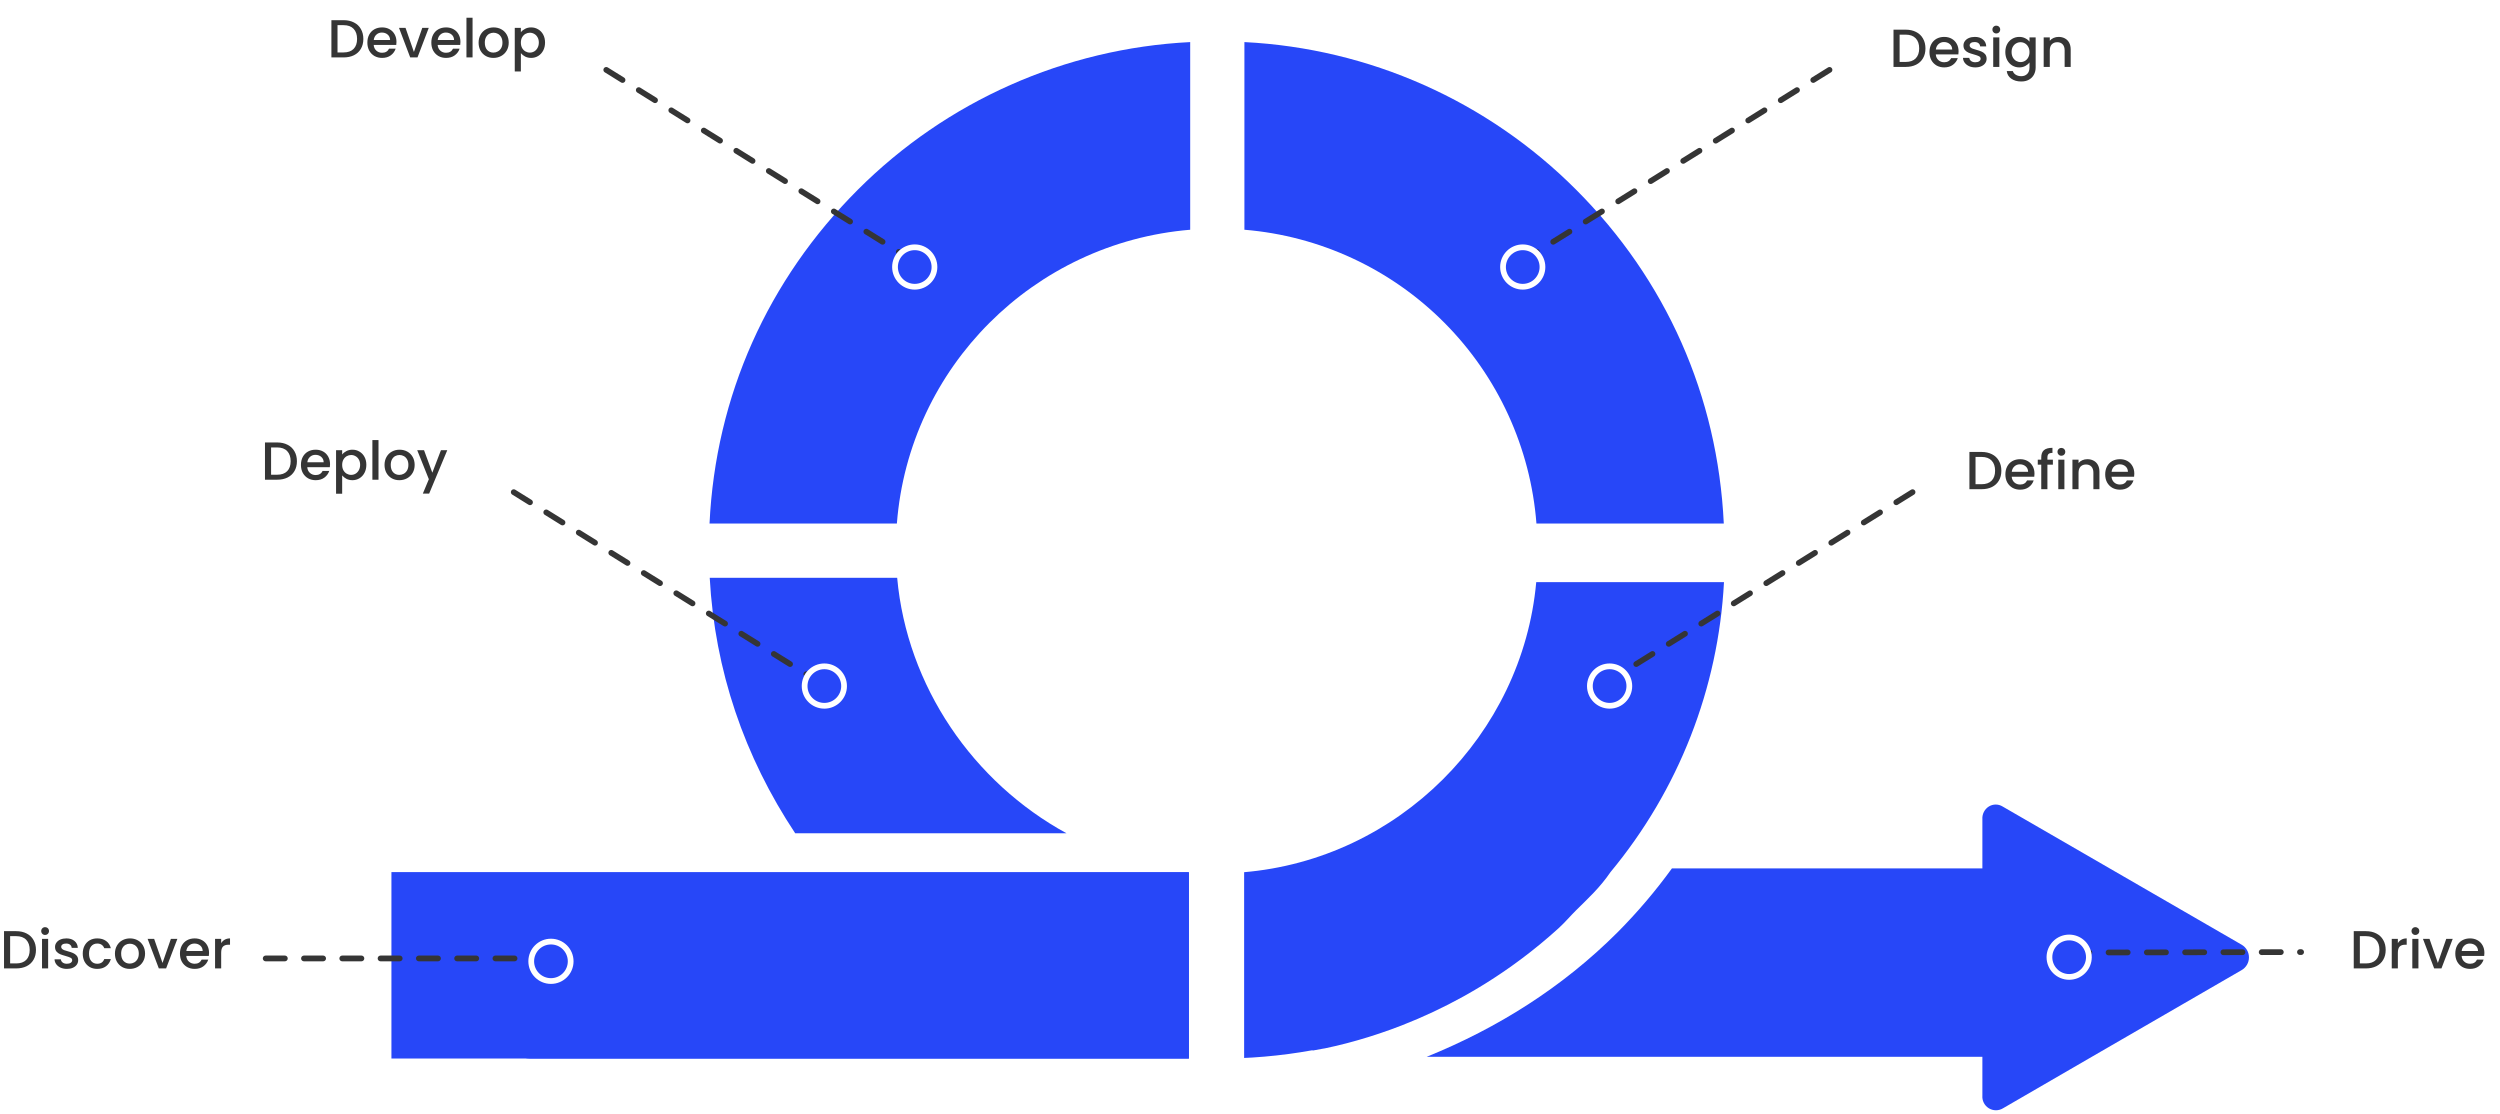 <svg width="653" height="291" viewBox="0 0 653 291" fill="none" xmlns="http://www.w3.org/2000/svg">
<path d="M401.318 136.739H450.254C448.66 103.374 435.184 73.087 411.681 49.55C388.574 26.383 357.695 12.641 325.039 10.993V60.009C344.784 61.636 363.306 70.251 377.284 84.312C391.262 98.373 399.782 116.959 401.318 136.739Z" fill="#2747F8"/>
<path d="M310.877 60.009V10.993C278.171 12.639 247.239 26.378 224.069 49.55C200.566 73.087 186.923 103.374 185.33 136.739H234.266C237.44 95.867 270.061 63.407 310.877 60.009Z" fill="#2747F8"/>
<path d="M234.34 150.92H185.38C186.705 175.109 194.421 197.631 207.705 217.65H278.569C254.168 204.304 236.91 179.28 234.34 150.92Z" fill="#2747F8"/>
<path d="M585.51 246.753L570.459 238.05L552.242 227.517L523.082 210.659C522.542 210.324 521.919 210.146 521.283 210.146C520.647 210.146 520.024 210.324 519.484 210.659C518.93 211.009 518.481 211.501 518.184 212.085C517.888 212.668 517.754 213.322 517.797 213.975V226.825H436.709C432.426 232.731 427.693 238.297 422.552 243.472C408.139 257.905 391.162 268.531 372.646 276.038H517.797V286.162C517.745 286.817 517.875 287.472 518.172 288.057C518.47 288.642 518.923 289.134 519.481 289.477C520.04 289.82 520.683 290.002 521.338 290.002C521.993 290.002 522.636 289.821 523.195 289.478L545.717 276.423L570.487 262.088L585.524 253.385C586.105 253.048 586.587 252.563 586.921 251.98C587.255 251.398 587.431 250.737 587.429 250.065C587.428 249.393 587.25 248.733 586.913 248.152C586.576 247.57 586.092 247.088 585.51 246.753V246.753Z" fill="#2747F8"/>
<path d="M324.707 227.841C322.39 228.036 138.451 228.185 138.451 228.185C137.95 228.192 137.456 228.297 136.996 228.495C136.536 228.692 136.12 228.978 135.772 229.336C135.423 229.695 135.15 230.118 134.967 230.581C134.784 231.045 134.695 231.54 134.705 232.038V273.06C134.705 275.163 136.252 276.485 138.367 276.485H317.675C326.075 276.55 334.463 275.831 342.728 274.336C342.812 274.321 342.897 274.402 342.981 274.386C343.854 274.219 344.725 274.089 345.594 273.906C345.742 273.874 345.889 273.868 346.037 273.837C346.866 273.658 347.693 273.482 348.518 273.288C348.701 273.245 348.884 273.209 349.066 273.165C349.867 272.973 350.666 272.774 351.462 272.569C351.664 272.516 351.867 272.465 352.069 272.412C352.852 272.204 353.632 271.99 354.41 271.77C354.619 271.71 354.829 271.65 355.038 271.589C355.812 271.365 356.584 271.134 357.354 270.897C357.557 270.834 357.76 270.769 357.962 270.705C358.739 270.46 359.514 270.209 360.286 269.951C360.469 269.89 360.65 269.827 360.833 269.764C361.625 269.495 362.415 269.221 363.201 268.936C363.342 268.885 363.481 268.832 363.622 268.781C364.449 268.478 365.275 268.17 366.096 267.851C366.151 267.83 366.205 267.807 366.259 267.786C371.736 265.648 377.061 263.147 382.2 260.298C382.312 260.236 382.424 260.176 382.536 260.114C383.256 259.713 383.97 259.301 384.683 258.885C384.867 258.778 385.051 258.673 385.235 258.565C385.907 258.169 386.575 257.766 387.239 257.356C387.458 257.221 387.678 257.088 387.897 256.953C388.538 256.554 389.175 256.15 389.809 255.738C390.046 255.585 390.283 255.433 390.519 255.278C391.14 254.872 391.757 254.46 392.371 254.042C392.614 253.877 392.857 253.711 393.1 253.545C393.707 253.126 394.311 252.703 394.912 252.274C395.154 252.101 395.395 251.928 395.636 251.753C396.235 251.32 396.831 250.881 397.424 250.438C397.659 250.262 397.892 250.084 398.126 249.906C398.721 249.453 399.314 248.996 399.904 248.534C400.122 248.363 400.338 248.188 400.555 248.015C401.157 247.536 401.756 247.054 402.351 246.563C402.539 246.408 402.724 246.25 402.911 246.094C403.53 245.578 404.146 245.059 404.757 244.53C404.893 244.412 405.027 244.291 405.163 244.173C405.821 243.599 406.476 243.021 407.125 242.433L407.165 242.395C408.671 241.028 410.153 239.282 411.605 237.838C414.809 234.653 417.836 231.937 420.667 227.789C423.498 223.641 420.662 227.542 420.662 227.542L420.667 227.789C438.455 206.355 448.845 179.804 450.305 152.052H401.264C397.669 191.871 365.236 224.486 324.707 227.841Z" fill="#2747F8"/>
<rect x="310.538" y="225.989" width="14.428" height="53.201" fill="white"/>
<rect x="102.242" y="227.792" width="208.297" height="48.693" fill="#2747F8"/>
<path d="M497.762 7.749C498.798 7.749 499.704 7.949 500.478 8.351C501.262 8.743 501.864 9.312 502.284 10.059C502.714 10.796 502.928 11.659 502.928 12.649C502.928 13.638 502.714 14.497 502.284 15.225C501.864 15.953 501.262 16.513 500.478 16.905C499.704 17.287 498.798 17.479 497.762 17.479H494.584V7.749H497.762ZM497.762 16.177C498.901 16.177 499.774 15.869 500.38 15.253C500.987 14.637 501.29 13.769 501.29 12.649C501.29 11.519 500.987 10.637 500.38 10.003C499.774 9.368 498.901 9.051 497.762 9.051H496.18V16.177H497.762ZM511.58 13.433C511.58 13.722 511.561 13.983 511.524 14.217H505.63C505.677 14.833 505.905 15.327 506.316 15.701C506.727 16.074 507.231 16.261 507.828 16.261C508.687 16.261 509.293 15.901 509.648 15.183H511.37C511.137 15.892 510.712 16.475 510.096 16.933C509.489 17.381 508.733 17.605 507.828 17.605C507.091 17.605 506.428 17.441 505.84 17.115C505.261 16.779 504.804 16.312 504.468 15.715C504.141 15.108 503.978 14.408 503.978 13.615C503.978 12.821 504.137 12.126 504.454 11.529C504.781 10.922 505.233 10.455 505.812 10.129C506.4 9.802 507.072 9.639 507.828 9.639C508.556 9.639 509.205 9.797 509.774 10.115C510.343 10.432 510.787 10.88 511.104 11.459C511.421 12.028 511.58 12.686 511.58 13.433ZM509.914 12.929C509.905 12.341 509.695 11.869 509.284 11.515C508.873 11.16 508.365 10.983 507.758 10.983C507.207 10.983 506.736 11.16 506.344 11.515C505.952 11.86 505.719 12.331 505.644 12.929H509.914ZM515.951 17.605C515.344 17.605 514.798 17.497 514.313 17.283C513.837 17.059 513.459 16.76 513.179 16.387C512.899 16.004 512.749 15.579 512.731 15.113H514.383C514.411 15.439 514.565 15.715 514.845 15.939C515.134 16.153 515.493 16.261 515.923 16.261C516.371 16.261 516.716 16.177 516.959 16.009C517.211 15.831 517.337 15.607 517.337 15.337C517.337 15.047 517.197 14.833 516.917 14.693C516.646 14.553 516.212 14.399 515.615 14.231C515.036 14.072 514.565 13.918 514.201 13.769C513.837 13.619 513.519 13.391 513.249 13.083C512.987 12.775 512.857 12.369 512.857 11.865C512.857 11.454 512.978 11.081 513.221 10.745C513.463 10.399 513.809 10.129 514.257 9.933C514.714 9.737 515.237 9.639 515.825 9.639C516.702 9.639 517.407 9.863 517.939 10.311C518.48 10.749 518.769 11.351 518.807 12.117H517.211C517.183 11.771 517.043 11.496 516.791 11.291C516.539 11.085 516.198 10.983 515.769 10.983C515.349 10.983 515.027 11.062 514.803 11.221C514.579 11.379 514.467 11.589 514.467 11.851C514.467 12.056 514.541 12.229 514.691 12.369C514.84 12.509 515.022 12.621 515.237 12.705C515.451 12.779 515.769 12.877 516.189 12.999C516.749 13.148 517.206 13.302 517.561 13.461C517.925 13.61 518.237 13.834 518.499 14.133C518.76 14.431 518.895 14.828 518.905 15.323C518.905 15.761 518.783 16.153 518.541 16.499C518.298 16.844 517.953 17.115 517.505 17.311C517.066 17.507 516.548 17.605 515.951 17.605ZM521.441 8.743C521.152 8.743 520.909 8.645 520.713 8.449C520.517 8.253 520.419 8.01 520.419 7.721C520.419 7.431 520.517 7.189 520.713 6.993C520.909 6.797 521.152 6.699 521.441 6.699C521.721 6.699 521.959 6.797 522.155 6.993C522.351 7.189 522.449 7.431 522.449 7.721C522.449 8.01 522.351 8.253 522.155 8.449C521.959 8.645 521.721 8.743 521.441 8.743ZM522.225 9.765V17.479H520.629V9.765H522.225ZM527.429 9.639C528.026 9.639 528.553 9.76 529.011 10.003C529.477 10.236 529.841 10.53 530.103 10.885V9.765H531.713V17.605C531.713 18.314 531.563 18.944 531.265 19.495C530.966 20.055 530.532 20.493 529.963 20.811C529.403 21.128 528.731 21.287 527.947 21.287C526.901 21.287 526.033 21.039 525.343 20.545C524.652 20.059 524.26 19.397 524.167 18.557H525.749C525.87 18.958 526.127 19.28 526.519 19.523C526.92 19.775 527.396 19.901 527.947 19.901C528.591 19.901 529.109 19.705 529.501 19.313C529.902 18.921 530.103 18.351 530.103 17.605V16.317C529.832 16.681 529.463 16.989 528.997 17.241C528.539 17.483 528.017 17.605 527.429 17.605C526.757 17.605 526.141 17.437 525.581 17.101C525.03 16.755 524.591 16.279 524.265 15.673C523.947 15.057 523.789 14.361 523.789 13.587C523.789 12.812 523.947 12.126 524.265 11.529C524.591 10.931 525.03 10.469 525.581 10.143C526.141 9.807 526.757 9.639 527.429 9.639ZM530.103 13.615C530.103 13.083 529.991 12.621 529.767 12.229C529.552 11.837 529.267 11.538 528.913 11.333C528.558 11.127 528.175 11.025 527.765 11.025C527.354 11.025 526.971 11.127 526.617 11.333C526.262 11.529 525.973 11.823 525.749 12.215C525.534 12.597 525.427 13.055 525.427 13.587C525.427 14.119 525.534 14.585 525.749 14.987C525.973 15.388 526.262 15.696 526.617 15.911C526.981 16.116 527.363 16.219 527.765 16.219C528.175 16.219 528.558 16.116 528.913 15.911C529.267 15.705 529.552 15.407 529.767 15.015C529.991 14.613 530.103 14.147 530.103 13.615ZM537.701 9.639C538.307 9.639 538.849 9.765 539.325 10.017C539.81 10.269 540.188 10.642 540.459 11.137C540.729 11.631 540.865 12.229 540.865 12.929V17.479H539.283V13.167C539.283 12.476 539.11 11.949 538.765 11.585C538.419 11.211 537.948 11.025 537.351 11.025C536.753 11.025 536.277 11.211 535.923 11.585C535.577 11.949 535.405 12.476 535.405 13.167V17.479H533.809V9.765H535.405V10.647C535.666 10.329 535.997 10.082 536.399 9.905C536.809 9.727 537.243 9.639 537.701 9.639Z" fill="#353535"/>
<path d="M89.741 5.27C90.777 5.27 91.683 5.471 92.457 5.872C93.241 6.264 93.843 6.833 94.263 7.58C94.692 8.317 94.907 9.181 94.907 10.17C94.907 11.159 94.692 12.018 94.263 12.746C93.843 13.474 93.241 14.034 92.457 14.426C91.683 14.809 90.777 15 89.741 15H86.563V5.27H89.741ZM89.741 13.698C90.88 13.698 91.752 13.39 92.359 12.774C92.966 12.158 93.269 11.29 93.269 10.17C93.269 9.041 92.966 8.159 92.359 7.524C91.752 6.889 90.88 6.572 89.741 6.572H88.159V13.698H89.741ZM103.559 10.954C103.559 11.243 103.54 11.505 103.503 11.738H97.609C97.656 12.354 97.884 12.849 98.295 13.222C98.706 13.595 99.21 13.782 99.807 13.782C100.666 13.782 101.272 13.423 101.627 12.704H103.349C103.116 13.413 102.691 13.997 102.075 14.454C101.468 14.902 100.712 15.126 99.807 15.126C99.07 15.126 98.407 14.963 97.819 14.636C97.24 14.3 96.783 13.833 96.447 13.236C96.12 12.629 95.957 11.929 95.957 11.136C95.957 10.343 96.116 9.647 96.433 9.05C96.76 8.443 97.212 7.977 97.791 7.65C98.379 7.323 99.051 7.16 99.807 7.16C100.535 7.16 101.184 7.319 101.753 7.636C102.322 7.953 102.766 8.401 103.083 8.98C103.4 9.549 103.559 10.207 103.559 10.954ZM101.893 10.45C101.884 9.862 101.674 9.391 101.263 9.036C100.852 8.681 100.344 8.504 99.737 8.504C99.186 8.504 98.715 8.681 98.323 9.036C97.931 9.381 97.698 9.853 97.623 10.45H101.893ZM108.112 13.572L110.296 7.286H111.99L109.05 15H107.146L104.22 7.286H105.928L108.112 13.572ZM120.266 10.954C120.266 11.243 120.247 11.505 120.21 11.738H114.316C114.363 12.354 114.591 12.849 115.002 13.222C115.413 13.595 115.917 13.782 116.514 13.782C117.373 13.782 117.979 13.423 118.334 12.704H120.056C119.823 13.413 119.398 13.997 118.782 14.454C118.175 14.902 117.419 15.126 116.514 15.126C115.777 15.126 115.114 14.963 114.526 14.636C113.947 14.3 113.49 13.833 113.154 13.236C112.827 12.629 112.664 11.929 112.664 11.136C112.664 10.343 112.823 9.647 113.14 9.05C113.467 8.443 113.919 7.977 114.498 7.65C115.086 7.323 115.758 7.16 116.514 7.16C117.242 7.16 117.891 7.319 118.46 7.636C119.029 7.953 119.473 8.401 119.79 8.98C120.107 9.549 120.266 10.207 120.266 10.954ZM118.6 10.45C118.591 9.862 118.381 9.391 117.97 9.036C117.559 8.681 117.051 8.504 116.444 8.504C115.893 8.504 115.422 8.681 115.03 9.036C114.638 9.381 114.405 9.853 114.33 10.45H118.6ZM123.433 4.64V15H121.837V4.64H123.433ZM128.874 15.126C128.146 15.126 127.488 14.963 126.9 14.636C126.312 14.3 125.85 13.833 125.514 13.236C125.178 12.629 125.01 11.929 125.01 11.136C125.01 10.352 125.183 9.657 125.528 9.05C125.873 8.443 126.345 7.977 126.942 7.65C127.539 7.323 128.207 7.16 128.944 7.16C129.681 7.16 130.349 7.323 130.946 7.65C131.543 7.977 132.015 8.443 132.36 9.05C132.705 9.657 132.878 10.352 132.878 11.136C132.878 11.92 132.701 12.615 132.346 13.222C131.991 13.829 131.506 14.3 130.89 14.636C130.283 14.963 129.611 15.126 128.874 15.126ZM128.874 13.74C129.285 13.74 129.667 13.642 130.022 13.446C130.386 13.25 130.68 12.956 130.904 12.564C131.128 12.172 131.24 11.696 131.24 11.136C131.24 10.576 131.133 10.105 130.918 9.722C130.703 9.33 130.419 9.036 130.064 8.84C129.709 8.644 129.327 8.546 128.916 8.546C128.505 8.546 128.123 8.644 127.768 8.84C127.423 9.036 127.147 9.33 126.942 9.722C126.737 10.105 126.634 10.576 126.634 11.136C126.634 11.967 126.844 12.611 127.264 13.068C127.693 13.516 128.23 13.74 128.874 13.74ZM136.052 8.42C136.322 8.065 136.691 7.767 137.158 7.524C137.624 7.281 138.152 7.16 138.74 7.16C139.412 7.16 140.023 7.328 140.574 7.664C141.134 7.991 141.572 8.453 141.89 9.05C142.207 9.647 142.366 10.333 142.366 11.108C142.366 11.883 142.207 12.578 141.89 13.194C141.572 13.801 141.134 14.277 140.574 14.622C140.023 14.958 139.412 15.126 138.74 15.126C138.152 15.126 137.629 15.009 137.172 14.776C136.714 14.533 136.341 14.235 136.052 13.88V18.668H134.456V7.286H136.052V8.42ZM140.742 11.108C140.742 10.576 140.63 10.119 140.406 9.736C140.191 9.344 139.902 9.05 139.538 8.854C139.183 8.649 138.8 8.546 138.39 8.546C137.988 8.546 137.606 8.649 137.242 8.854C136.887 9.059 136.598 9.358 136.374 9.75C136.159 10.142 136.052 10.604 136.052 11.136C136.052 11.668 136.159 12.135 136.374 12.536C136.598 12.928 136.887 13.227 137.242 13.432C137.606 13.637 137.988 13.74 138.39 13.74C138.8 13.74 139.183 13.637 139.538 13.432C139.902 13.217 140.191 12.909 140.406 12.508C140.63 12.107 140.742 11.64 140.742 11.108Z" fill="#353535"/>
<path d="M72.39 115.57C73.426 115.57 74.331 115.771 75.106 116.172C75.89 116.564 76.492 117.133 76.912 117.88C77.341 118.617 77.556 119.481 77.556 120.47C77.556 121.459 77.341 122.318 76.912 123.046C76.492 123.774 75.89 124.334 75.106 124.726C74.331 125.109 73.426 125.3 72.39 125.3H69.212V115.57H72.39ZM72.39 123.998C73.529 123.998 74.401 123.69 75.008 123.074C75.615 122.458 75.918 121.59 75.918 120.47C75.918 119.341 75.615 118.459 75.008 117.824C74.401 117.189 73.529 116.872 72.39 116.872H70.808V123.998H72.39ZM86.208 121.254C86.208 121.543 86.189 121.805 86.152 122.038H80.258C80.305 122.654 80.533 123.149 80.944 123.522C81.355 123.895 81.859 124.082 82.456 124.082C83.315 124.082 83.921 123.723 84.276 123.004H85.998C85.765 123.713 85.34 124.297 84.724 124.754C84.117 125.202 83.361 125.426 82.456 125.426C81.719 125.426 81.056 125.263 80.468 124.936C79.889 124.6 79.432 124.133 79.096 123.536C78.769 122.929 78.606 122.229 78.606 121.436C78.606 120.643 78.765 119.947 79.082 119.35C79.409 118.743 79.861 118.277 80.44 117.95C81.028 117.623 81.7 117.46 82.456 117.46C83.184 117.46 83.833 117.619 84.402 117.936C84.971 118.253 85.415 118.701 85.732 119.28C86.049 119.849 86.208 120.507 86.208 121.254ZM84.542 120.75C84.533 120.162 84.323 119.691 83.912 119.336C83.501 118.981 82.993 118.804 82.386 118.804C81.835 118.804 81.364 118.981 80.972 119.336C80.58 119.681 80.347 120.153 80.272 120.75H84.542ZM89.374 118.72C89.645 118.365 90.014 118.067 90.481 117.824C90.947 117.581 91.475 117.46 92.062 117.46C92.734 117.46 93.346 117.628 93.897 117.964C94.457 118.291 94.895 118.753 95.213 119.35C95.53 119.947 95.689 120.633 95.689 121.408C95.689 122.183 95.53 122.878 95.213 123.494C94.895 124.101 94.457 124.577 93.897 124.922C93.346 125.258 92.734 125.426 92.062 125.426C91.475 125.426 90.952 125.309 90.495 125.076C90.037 124.833 89.664 124.535 89.374 124.18V128.968H87.778V117.586H89.374V118.72ZM94.064 121.408C94.064 120.876 93.953 120.419 93.728 120.036C93.514 119.644 93.225 119.35 92.861 119.154C92.506 118.949 92.123 118.846 91.713 118.846C91.311 118.846 90.928 118.949 90.564 119.154C90.21 119.359 89.921 119.658 89.697 120.05C89.482 120.442 89.374 120.904 89.374 121.436C89.374 121.968 89.482 122.435 89.697 122.836C89.921 123.228 90.21 123.527 90.564 123.732C90.928 123.937 91.311 124.04 91.713 124.04C92.123 124.04 92.506 123.937 92.861 123.732C93.225 123.517 93.514 123.209 93.728 122.808C93.953 122.407 94.064 121.94 94.064 121.408ZM98.863 114.94V125.3H97.267V114.94H98.863ZM104.304 125.426C103.576 125.426 102.918 125.263 102.33 124.936C101.742 124.6 101.28 124.133 100.944 123.536C100.608 122.929 100.44 122.229 100.44 121.436C100.44 120.652 100.613 119.957 100.958 119.35C101.304 118.743 101.775 118.277 102.372 117.95C102.97 117.623 103.637 117.46 104.374 117.46C105.112 117.46 105.779 117.623 106.376 117.95C106.974 118.277 107.445 118.743 107.79 119.35C108.136 119.957 108.308 120.652 108.308 121.436C108.308 122.22 108.131 122.915 107.776 123.522C107.422 124.129 106.936 124.6 106.32 124.936C105.714 125.263 105.042 125.426 104.304 125.426ZM104.304 124.04C104.715 124.04 105.098 123.942 105.452 123.746C105.816 123.55 106.11 123.256 106.334 122.864C106.558 122.472 106.67 121.996 106.67 121.436C106.67 120.876 106.563 120.405 106.348 120.022C106.134 119.63 105.849 119.336 105.494 119.14C105.14 118.944 104.757 118.846 104.346 118.846C103.936 118.846 103.553 118.944 103.198 119.14C102.853 119.336 102.578 119.63 102.372 120.022C102.167 120.405 102.064 120.876 102.064 121.436C102.064 122.267 102.274 122.911 102.694 123.368C103.124 123.816 103.66 124.04 104.304 124.04ZM116.83 117.586L112.098 128.926H110.446L112.014 125.174L108.976 117.586H110.754L112.924 123.466L115.178 117.586H116.83Z" fill="#353535"/>
<path d="M617.976 243.22C619.012 243.22 619.917 243.421 620.692 243.822C621.476 244.214 622.078 244.784 622.498 245.53C622.927 246.268 623.142 247.131 623.142 248.12C623.142 249.11 622.927 249.968 622.498 250.696C622.078 251.424 621.476 251.984 620.692 252.376C619.917 252.759 619.012 252.95 617.976 252.95H614.798V243.22H617.976ZM617.976 251.648C619.115 251.648 619.987 251.34 620.594 250.724C621.201 250.108 621.504 249.24 621.504 248.12C621.504 246.991 621.201 246.109 620.594 245.474C619.987 244.84 619.115 244.522 617.976 244.522H616.394V251.648H617.976ZM626.32 246.356C626.553 245.964 626.861 245.661 627.244 245.446C627.636 245.222 628.098 245.11 628.63 245.11V246.762H628.224C627.598 246.762 627.122 246.921 626.796 247.238C626.478 247.556 626.32 248.106 626.32 248.89V252.95H624.724V245.236H626.32V246.356ZM630.909 244.214C630.62 244.214 630.377 244.116 630.181 243.92C629.985 243.724 629.887 243.482 629.887 243.192C629.887 242.903 629.985 242.66 630.181 242.464C630.377 242.268 630.62 242.17 630.909 242.17C631.189 242.17 631.427 242.268 631.623 242.464C631.819 242.66 631.917 242.903 631.917 243.192C631.917 243.482 631.819 243.724 631.623 243.92C631.427 244.116 631.189 244.214 630.909 244.214ZM631.693 245.236V252.95H630.097V245.236H631.693ZM636.77 251.522L638.954 245.236H640.648L637.708 252.95H635.804L632.878 245.236H634.586L636.77 251.522ZM648.925 248.904C648.925 249.194 648.906 249.455 648.869 249.688H642.975C643.021 250.304 643.25 250.799 643.661 251.172C644.071 251.546 644.575 251.732 645.173 251.732C646.031 251.732 646.638 251.373 646.993 250.654H648.715C648.481 251.364 648.057 251.947 647.441 252.404C646.834 252.852 646.078 253.076 645.173 253.076C644.435 253.076 643.773 252.913 643.185 252.586C642.606 252.25 642.149 251.784 641.813 251.186C641.486 250.58 641.323 249.88 641.323 249.086C641.323 248.293 641.481 247.598 641.799 247C642.125 246.394 642.578 245.927 643.157 245.6C643.745 245.274 644.417 245.11 645.173 245.11C645.901 245.11 646.549 245.269 647.119 245.586C647.688 245.904 648.131 246.352 648.449 246.93C648.766 247.5 648.925 248.158 648.925 248.904ZM647.259 248.4C647.249 247.812 647.039 247.341 646.629 246.986C646.218 246.632 645.709 246.454 645.103 246.454C644.552 246.454 644.081 246.632 643.689 246.986C643.297 247.332 643.063 247.803 642.989 248.4H647.259Z" fill="#353535"/>
<path d="M239.023 68.435L154.913 16.111" stroke="#353535" stroke-width="1.5" stroke-linecap="round" stroke-dasharray="5 5"/>
<g filter="url(#filter0_d)">
<circle cx="237.929" cy="68.745" r="5.902" fill="#2747F8"/>
<circle cx="237.929" cy="68.745" r="5.152" stroke="white" stroke-width="1.5"/>
</g>
<path d="M214.855 178.735L130.746 126.411" stroke="#353535" stroke-width="1.5" stroke-linecap="round" stroke-dasharray="5 5"/>
<g filter="url(#filter1_d)">
<circle cx="214.319" cy="178.198" r="5.902" fill="#2747F8"/>
<circle cx="214.319" cy="178.198" r="5.152" stroke="white" stroke-width="1.5"/>
</g>
<path d="M418.892 178.735L503.001 126.411" stroke="#353535" stroke-width="1.5" stroke-linecap="round" stroke-dasharray="5 5"/>
<path d="M397.202 68.435L481.312 16.111" stroke="#353535" stroke-width="1.5" stroke-linecap="round" stroke-dasharray="5 5"/>
<g filter="url(#filter2_d)">
<circle r="5.902" transform="matrix(-1 0 0 1 419.428 178.198)" fill="#2747F8"/>
<circle r="5.152" transform="matrix(-1 0 0 1 419.428 178.198)" stroke="white" stroke-width="1.5"/>
</g>
<line x1="540.751" y1="248.806" x2="601.049" y2="248.685" stroke="#353535" stroke-width="1.5" stroke-linecap="round" stroke-dasharray="5 5"/>
<g filter="url(#filter3_d)">
<circle cx="539.464" cy="249.021" r="5.902" fill="#2747F8"/>
<circle cx="539.464" cy="249.021" r="5.152" stroke="white" stroke-width="1.5"/>
</g>
<g filter="url(#filter4_d)">
<circle cx="396.741" cy="68.745" r="5.902" fill="#2747F8"/>
<circle cx="396.741" cy="68.745" r="5.152" stroke="white" stroke-width="1.5"/>
</g>
<path d="M4.228 243.22C5.264 243.22 6.169 243.421 6.944 243.822C7.728 244.214 8.33 244.784 8.75 245.53C9.179 246.268 9.394 247.131 9.394 248.12C9.394 249.11 9.179 249.968 8.75 250.696C8.33 251.424 7.728 251.984 6.944 252.376C6.169 252.759 5.264 252.95 4.228 252.95H1.05V243.22H4.228ZM4.228 251.648C5.367 251.648 6.239 251.34 6.846 250.724C7.453 250.108 7.756 249.24 7.756 248.12C7.756 246.991 7.453 246.109 6.846 245.474C6.239 244.84 5.367 244.522 4.228 244.522H2.646V251.648H4.228ZM11.788 244.214C11.498 244.214 11.256 244.116 11.06 243.92C10.864 243.724 10.766 243.482 10.766 243.192C10.766 242.903 10.864 242.66 11.06 242.464C11.256 242.268 11.498 242.17 11.788 242.17C12.068 242.17 12.306 242.268 12.502 242.464C12.698 242.66 12.796 242.903 12.796 243.192C12.796 243.482 12.698 243.724 12.502 243.92C12.306 244.116 12.068 244.214 11.788 244.214ZM12.572 245.236V252.95H10.976V245.236H12.572ZM17.467 253.076C16.86 253.076 16.314 252.969 15.829 252.754C15.353 252.53 14.975 252.232 14.695 251.858C14.415 251.476 14.266 251.051 14.247 250.584H15.899C15.927 250.911 16.081 251.186 16.361 251.41C16.651 251.625 17.01 251.732 17.439 251.732C17.887 251.732 18.233 251.648 18.475 251.48C18.727 251.303 18.853 251.079 18.853 250.808C18.853 250.519 18.713 250.304 18.433 250.164C18.163 250.024 17.729 249.87 17.131 249.702C16.552 249.544 16.081 249.39 15.717 249.24C15.353 249.091 15.036 248.862 14.765 248.554C14.504 248.246 14.373 247.84 14.373 247.336C14.373 246.926 14.495 246.552 14.737 246.216C14.98 245.871 15.325 245.6 15.773 245.404C16.23 245.208 16.753 245.11 17.341 245.11C18.218 245.11 18.923 245.334 19.455 245.782C19.997 246.221 20.286 246.823 20.323 247.588H18.727C18.699 247.243 18.559 246.968 18.307 246.762C18.055 246.557 17.715 246.454 17.285 246.454C16.865 246.454 16.543 246.534 16.319 246.692C16.095 246.851 15.983 247.061 15.983 247.322C15.983 247.528 16.058 247.7 16.207 247.84C16.357 247.98 16.538 248.092 16.753 248.176C16.968 248.251 17.285 248.349 17.705 248.47C18.265 248.62 18.723 248.774 19.077 248.932C19.441 249.082 19.754 249.306 20.015 249.604C20.276 249.903 20.412 250.3 20.421 250.794C20.421 251.233 20.3 251.625 20.057 251.97C19.814 252.316 19.469 252.586 19.021 252.782C18.582 252.978 18.064 253.076 17.467 253.076ZM21.614 249.086C21.614 248.293 21.772 247.598 22.09 247C22.416 246.394 22.864 245.927 23.434 245.6C24.003 245.274 24.656 245.11 25.394 245.11C26.327 245.11 27.097 245.334 27.704 245.782C28.32 246.221 28.735 246.851 28.95 247.672H27.228C27.088 247.29 26.864 246.991 26.556 246.776C26.248 246.562 25.86 246.454 25.394 246.454C24.74 246.454 24.218 246.688 23.826 247.154C23.443 247.612 23.252 248.256 23.252 249.086C23.252 249.917 23.443 250.566 23.826 251.032C24.218 251.499 24.74 251.732 25.394 251.732C26.318 251.732 26.929 251.326 27.228 250.514H28.95C28.726 251.298 28.306 251.924 27.69 252.39C27.074 252.848 26.308 253.076 25.394 253.076C24.656 253.076 24.003 252.913 23.434 252.586C22.864 252.25 22.416 251.784 22.09 251.186C21.772 250.58 21.614 249.88 21.614 249.086ZM33.886 253.076C33.158 253.076 32.5 252.913 31.912 252.586C31.324 252.25 30.862 251.784 30.526 251.186C30.19 250.58 30.022 249.88 30.022 249.086C30.022 248.302 30.195 247.607 30.54 247C30.886 246.394 31.357 245.927 31.954 245.6C32.552 245.274 33.219 245.11 33.956 245.11C34.694 245.11 35.361 245.274 35.958 245.6C36.556 245.927 37.027 246.394 37.372 247C37.718 247.607 37.89 248.302 37.89 249.086C37.89 249.87 37.713 250.566 37.358 251.172C37.004 251.779 36.518 252.25 35.902 252.586C35.296 252.913 34.624 253.076 33.886 253.076ZM33.886 251.69C34.297 251.69 34.68 251.592 35.034 251.396C35.398 251.2 35.692 250.906 35.916 250.514C36.14 250.122 36.252 249.646 36.252 249.086C36.252 248.526 36.145 248.055 35.93 247.672C35.716 247.28 35.431 246.986 35.076 246.79C34.722 246.594 34.339 246.496 33.928 246.496C33.518 246.496 33.135 246.594 32.78 246.79C32.435 246.986 32.16 247.28 31.954 247.672C31.749 248.055 31.646 248.526 31.646 249.086C31.646 249.917 31.856 250.561 32.276 251.018C32.706 251.466 33.242 251.69 33.886 251.69ZM42.45 251.522L44.634 245.236H46.328L43.388 252.95H41.484L38.558 245.236H40.266L42.45 251.522ZM54.604 248.904C54.604 249.194 54.586 249.455 54.548 249.688H48.654C48.701 250.304 48.93 250.799 49.34 251.172C49.751 251.546 50.255 251.732 50.852 251.732C51.711 251.732 52.318 251.373 52.672 250.654H54.394C54.161 251.364 53.736 251.947 53.12 252.404C52.514 252.852 51.758 253.076 50.852 253.076C50.115 253.076 49.452 252.913 48.864 252.586C48.286 252.25 47.828 251.784 47.492 251.186C47.166 250.58 47.002 249.88 47.002 249.086C47.002 248.293 47.161 247.598 47.478 247C47.805 246.394 48.258 245.927 48.836 245.6C49.424 245.274 50.096 245.11 50.852 245.11C51.58 245.11 52.229 245.269 52.798 245.586C53.368 245.904 53.811 246.352 54.128 246.93C54.446 247.5 54.604 248.158 54.604 248.904ZM52.938 248.4C52.929 247.812 52.719 247.341 52.308 246.986C51.898 246.632 51.389 246.454 50.782 246.454C50.232 246.454 49.76 246.632 49.368 246.986C48.976 247.332 48.743 247.803 48.668 248.4H52.938ZM57.771 246.356C58.004 245.964 58.312 245.661 58.695 245.446C59.087 245.222 59.549 245.11 60.081 245.11V246.762H59.675C59.05 246.762 58.574 246.921 58.247 247.238C57.93 247.556 57.771 248.106 57.771 248.89V252.95H56.175V245.236H57.771V246.356Z" fill="#353535"/>
<path d="M517.59 118.049C518.626 118.049 519.532 118.249 520.306 118.651C521.09 119.043 521.692 119.612 522.112 120.359C522.542 121.096 522.756 121.959 522.756 122.949C522.756 123.938 522.542 124.797 522.112 125.525C521.692 126.253 521.09 126.813 520.306 127.205C519.532 127.587 518.626 127.779 517.59 127.779H514.412V118.049H517.59ZM517.59 126.477C518.729 126.477 519.602 126.169 520.208 125.553C520.815 124.937 521.118 124.069 521.118 122.949C521.118 121.819 520.815 120.937 520.208 120.303C519.602 119.668 518.729 119.351 517.59 119.351H516.008V126.477H517.59ZM531.408 123.733C531.408 124.022 531.389 124.283 531.352 124.517H525.458C525.505 125.133 525.733 125.627 526.144 126.001C526.555 126.374 527.059 126.561 527.656 126.561C528.515 126.561 529.121 126.201 529.476 125.483H531.198C530.965 126.192 530.54 126.775 529.924 127.233C529.317 127.681 528.561 127.905 527.656 127.905C526.919 127.905 526.256 127.741 525.668 127.415C525.089 127.079 524.632 126.612 524.296 126.015C523.969 125.408 523.806 124.708 523.806 123.915C523.806 123.121 523.965 122.426 524.282 121.829C524.609 121.222 525.061 120.755 525.64 120.429C526.228 120.102 526.9 119.939 527.656 119.939C528.384 119.939 529.033 120.097 529.602 120.415C530.171 120.732 530.615 121.18 530.932 121.759C531.249 122.328 531.408 122.986 531.408 123.733ZM529.742 123.229C529.733 122.641 529.523 122.169 529.112 121.815C528.701 121.46 528.193 121.283 527.586 121.283C527.035 121.283 526.564 121.46 526.172 121.815C525.78 122.16 525.547 122.631 525.472 123.229H529.742ZM536.213 121.367H534.785V127.779H533.175V121.367H532.265V120.065H533.175V119.519C533.175 118.632 533.408 117.988 533.875 117.587C534.351 117.176 535.093 116.971 536.101 116.971V118.301C535.615 118.301 535.275 118.394 535.079 118.581C534.883 118.758 534.785 119.071 534.785 119.519V120.065H536.213V121.367ZM538.439 119.043C538.15 119.043 537.907 118.945 537.711 118.749C537.515 118.553 537.417 118.31 537.417 118.021C537.417 117.731 537.515 117.489 537.711 117.293C537.907 117.097 538.15 116.999 538.439 116.999C538.719 116.999 538.957 117.097 539.153 117.293C539.349 117.489 539.447 117.731 539.447 118.021C539.447 118.31 539.349 118.553 539.153 118.749C538.957 118.945 538.719 119.043 538.439 119.043ZM539.223 120.065V127.779H537.627V120.065H539.223ZM545.211 119.939C545.817 119.939 546.359 120.065 546.835 120.317C547.32 120.569 547.698 120.942 547.969 121.437C548.239 121.931 548.375 122.529 548.375 123.229V127.779H546.793V123.467C546.793 122.776 546.62 122.249 546.275 121.885C545.929 121.511 545.458 121.325 544.861 121.325C544.263 121.325 543.787 121.511 543.433 121.885C543.087 122.249 542.915 122.776 542.915 123.467V127.779H541.319V120.065H542.915V120.947C543.176 120.629 543.507 120.382 543.909 120.205C544.319 120.027 544.753 119.939 545.211 119.939ZM557.48 123.733C557.48 124.022 557.462 124.283 557.424 124.517H551.53C551.577 125.133 551.806 125.627 552.216 126.001C552.627 126.374 553.131 126.561 553.728 126.561C554.587 126.561 555.194 126.201 555.548 125.483H557.27C557.037 126.192 556.612 126.775 555.996 127.233C555.39 127.681 554.634 127.905 553.728 127.905C552.991 127.905 552.328 127.741 551.74 127.415C551.162 127.079 550.704 126.612 550.368 126.015C550.042 125.408 549.878 124.708 549.878 123.915C549.878 123.121 550.037 122.426 550.354 121.829C550.681 121.222 551.134 120.755 551.712 120.429C552.3 120.102 552.972 119.939 553.728 119.939C554.456 119.939 555.105 120.097 555.674 120.415C556.244 120.732 556.687 121.18 557.004 121.759C557.322 122.328 557.48 122.986 557.48 123.733ZM555.814 123.229C555.805 122.641 555.595 122.169 555.184 121.815C554.774 121.46 554.265 121.283 553.658 121.283C553.108 121.283 552.636 121.46 552.244 121.815C551.852 122.16 551.619 122.631 551.544 123.229H555.814Z" fill="#353535"/>
<path d="M69.401 250.344L142.522 250.344" stroke="#353535" stroke-width="1.5" stroke-linecap="round" stroke-dasharray="5 5"/>
<g filter="url(#filter5_d)">
<circle cx="142.909" cy="250.094" r="5.902" fill="#2747F8"/>
<circle cx="142.909" cy="250.094" r="5.152" stroke="white" stroke-width="1.5"/>
</g>
<defs>
<filter id="filter0_d" x="223.027" y="53.843" width="31.804" height="31.804" filterUnits="userSpaceOnUse" color-interpolation-filters="sRGB">
<feFlood flood-opacity="0" result="BackgroundImageFix"/>
<feColorMatrix in="SourceAlpha" type="matrix" values="0 0 0 0 0 0 0 0 0 0 0 0 0 0 0 0 0 0 127 0"/>
<feOffset dx="1" dy="1"/>
<feGaussianBlur stdDeviation="5"/>
<feColorMatrix type="matrix" values="0 0 0 0 0.006 0 0 0 0 0.114 0 0 0 0 0.713 0 0 0 0.5 0"/>
<feBlend mode="normal" in2="BackgroundImageFix" result="effect1_dropShadow"/>
<feBlend mode="normal" in="SourceGraphic" in2="effect1_dropShadow" result="shape"/>
</filter>
<filter id="filter1_d" x="199.417" y="163.296" width="31.804" height="31.804" filterUnits="userSpaceOnUse" color-interpolation-filters="sRGB">
<feFlood flood-opacity="0" result="BackgroundImageFix"/>
<feColorMatrix in="SourceAlpha" type="matrix" values="0 0 0 0 0 0 0 0 0 0 0 0 0 0 0 0 0 0 127 0"/>
<feOffset dx="1" dy="1"/>
<feGaussianBlur stdDeviation="5"/>
<feColorMatrix type="matrix" values="0 0 0 0 0.006 0 0 0 0 0.114 0 0 0 0 0.713 0 0 0 0.5 0"/>
<feBlend mode="normal" in2="BackgroundImageFix" result="effect1_dropShadow"/>
<feBlend mode="normal" in="SourceGraphic" in2="effect1_dropShadow" result="shape"/>
</filter>
<filter id="filter2_d" x="404.526" y="163.296" width="31.804" height="31.804" filterUnits="userSpaceOnUse" color-interpolation-filters="sRGB">
<feFlood flood-opacity="0" result="BackgroundImageFix"/>
<feColorMatrix in="SourceAlpha" type="matrix" values="0 0 0 0 0 0 0 0 0 0 0 0 0 0 0 0 0 0 127 0"/>
<feOffset dx="1" dy="1"/>
<feGaussianBlur stdDeviation="5"/>
<feColorMatrix type="matrix" values="0 0 0 0 0.006 0 0 0 0 0.114 0 0 0 0 0.713 0 0 0 0.5 0"/>
<feBlend mode="normal" in2="BackgroundImageFix" result="effect1_dropShadow"/>
<feBlend mode="normal" in="SourceGraphic" in2="effect1_dropShadow" result="shape"/>
</filter>
<filter id="filter3_d" x="524.562" y="234.119" width="31.804" height="31.804" filterUnits="userSpaceOnUse" color-interpolation-filters="sRGB">
<feFlood flood-opacity="0" result="BackgroundImageFix"/>
<feColorMatrix in="SourceAlpha" type="matrix" values="0 0 0 0 0 0 0 0 0 0 0 0 0 0 0 0 0 0 127 0"/>
<feOffset dx="1" dy="1"/>
<feGaussianBlur stdDeviation="5"/>
<feColorMatrix type="matrix" values="0 0 0 0 0.006 0 0 0 0 0.114 0 0 0 0 0.713 0 0 0 0.5 0"/>
<feBlend mode="normal" in2="BackgroundImageFix" result="effect1_dropShadow"/>
<feBlend mode="normal" in="SourceGraphic" in2="effect1_dropShadow" result="shape"/>
</filter>
<filter id="filter4_d" x="381.839" y="53.843" width="31.804" height="31.804" filterUnits="userSpaceOnUse" color-interpolation-filters="sRGB">
<feFlood flood-opacity="0" result="BackgroundImageFix"/>
<feColorMatrix in="SourceAlpha" type="matrix" values="0 0 0 0 0 0 0 0 0 0 0 0 0 0 0 0 0 0 127 0"/>
<feOffset dx="1" dy="1"/>
<feGaussianBlur stdDeviation="5"/>
<feColorMatrix type="matrix" values="0 0 0 0 0.006 0 0 0 0 0.114 0 0 0 0 0.713 0 0 0 0.5 0"/>
<feBlend mode="normal" in2="BackgroundImageFix" result="effect1_dropShadow"/>
<feBlend mode="normal" in="SourceGraphic" in2="effect1_dropShadow" result="shape"/>
</filter>
<filter id="filter5_d" x="128.007" y="235.192" width="31.804" height="31.804" filterUnits="userSpaceOnUse" color-interpolation-filters="sRGB">
<feFlood flood-opacity="0" result="BackgroundImageFix"/>
<feColorMatrix in="SourceAlpha" type="matrix" values="0 0 0 0 0 0 0 0 0 0 0 0 0 0 0 0 0 0 127 0"/>
<feOffset dx="1" dy="1"/>
<feGaussianBlur stdDeviation="5"/>
<feColorMatrix type="matrix" values="0 0 0 0 0.006 0 0 0 0 0.114 0 0 0 0 0.713 0 0 0 0.5 0"/>
<feBlend mode="normal" in2="BackgroundImageFix" result="effect1_dropShadow"/>
<feBlend mode="normal" in="SourceGraphic" in2="effect1_dropShadow" result="shape"/>
</filter>
</defs>
</svg>

